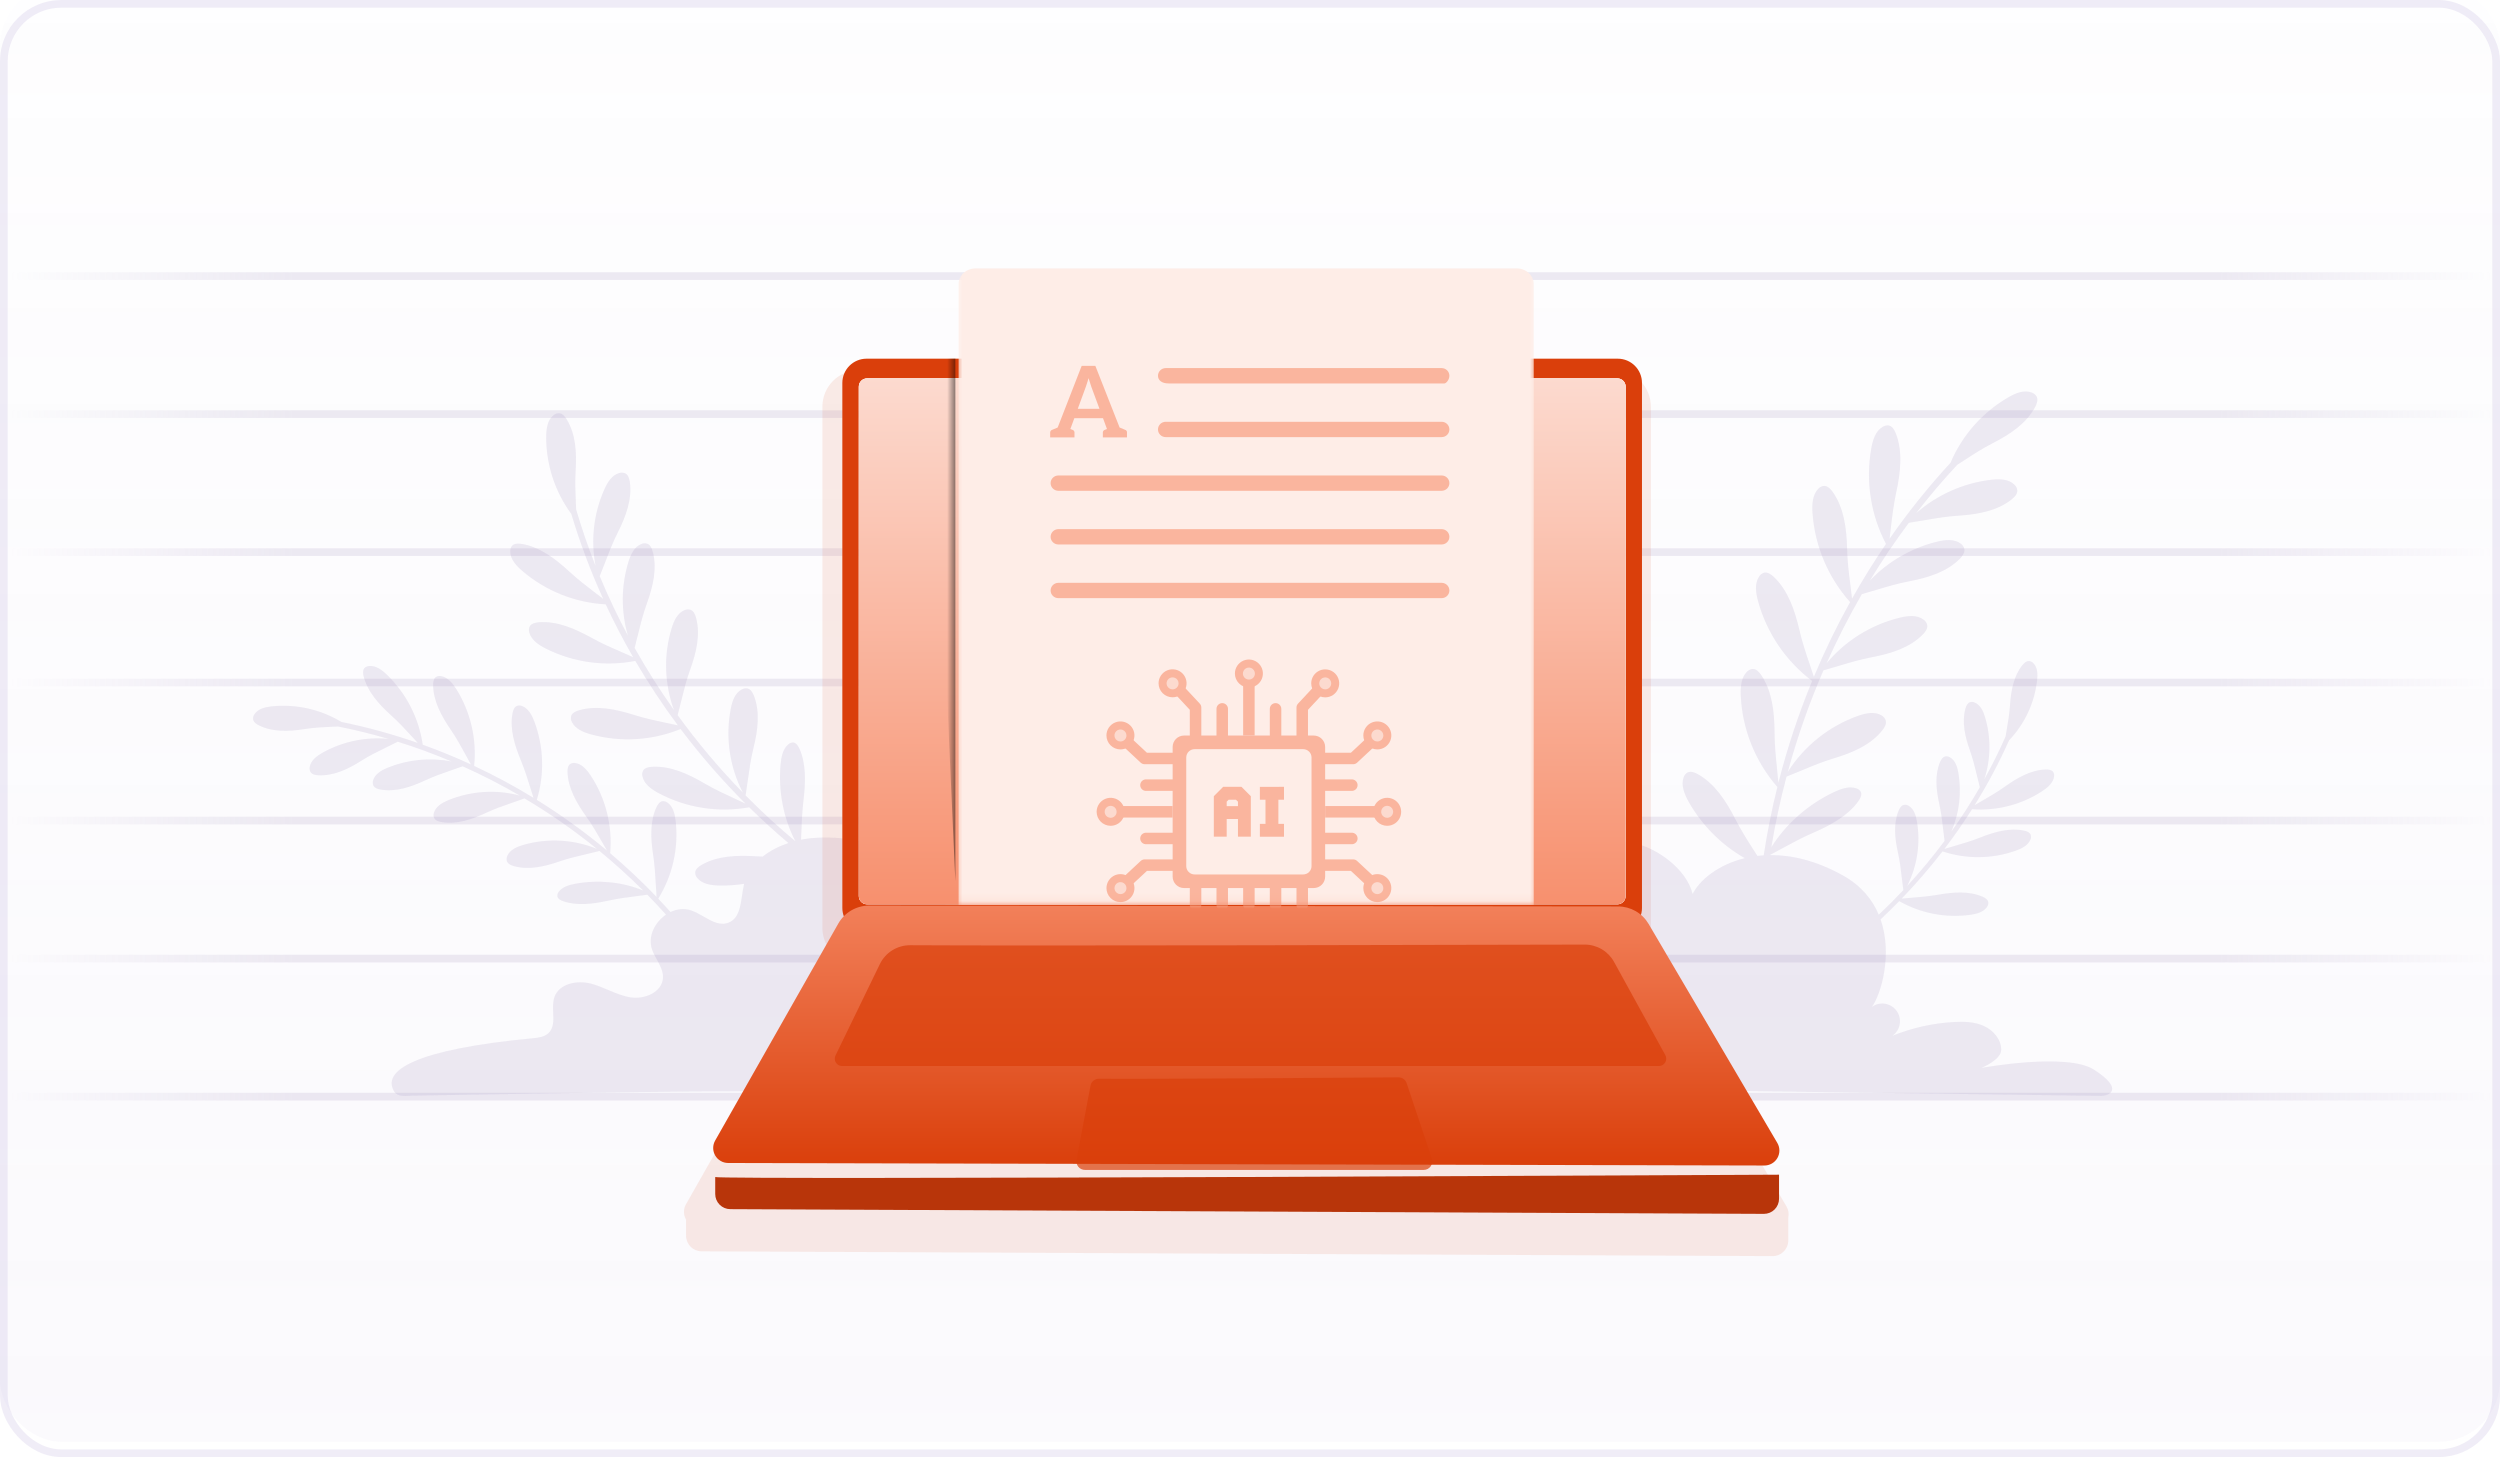 <svg width="326" height="190" viewBox="0 0 326 190" fill="none" xmlns="http://www.w3.org/2000/svg">
<g filter="url(#filter0_i_2334_1761)">
<rect width="326" height="190" rx="8" fill="url(#paint0_linear_2334_1761)" fill-opacity="0.1"/>
</g>
<rect x="0.5" y="0.5" width="325" height="189" rx="7.5" stroke="#C5B8E0" stroke-opacity="0.25"/>
<mask id="mask0_2334_1761" style="mask-type:alpha" maskUnits="userSpaceOnUse" x="0" y="0" width="326" height="190">
<rect width="326" height="190" rx="8" fill="#D9D9D9"/>
</mask>
<g mask="url(#mask0_2334_1761)">
<mask id="mask1_2334_1761" style="mask-type:alpha" maskUnits="userSpaceOnUse" x="1" y="24" width="324" height="131">
<rect x="1" y="24" width="324" height="131" fill="url(#paint1_linear_2334_1761)"/>
</mask>
<g mask="url(#mask1_2334_1761)">
<path d="M1 36H325" stroke="#AC9FC6" stroke-opacity="0.2" stroke-miterlimit="10"/>
<path d="M1 54H325" stroke="#AC9FC6" stroke-opacity="0.2" stroke-miterlimit="10"/>
<path d="M1 72H325" stroke="#AC9FC6" stroke-opacity="0.2" stroke-miterlimit="10"/>
<path d="M1 89H325" stroke="#AC9FC6" stroke-opacity="0.2" stroke-miterlimit="10"/>
<path d="M1 107H325" stroke="#AC9FC6" stroke-opacity="0.2" stroke-miterlimit="10"/>
<path d="M1 125H325" stroke="#AC9FC6" stroke-opacity="0.2" stroke-miterlimit="10"/>
<path d="M1 143H325" stroke="#AC9FC6" stroke-opacity="0.2" stroke-miterlimit="10"/>
</g>
<g filter="url(#filter1_b_2334_1761)">
<path d="M255.211 60.622C253.338 62.636 251.555 64.739 249.867 66.919C252.616 64.504 256.048 62.973 259.713 62.554C260.754 62.438 261.934 62.462 262.671 63.194C262.89 63.387 263.028 63.654 263.058 63.944C263.083 64.407 262.725 64.797 262.364 65.087C260.452 66.633 257.887 67.077 255.434 67.239C253.834 67.344 252.506 67.572 251.037 67.823C250.371 67.937 249.677 68.056 248.915 68.171C247.105 70.594 245.409 73.109 243.834 75.704C246.212 73.21 249.27 71.437 252.654 70.621C253.673 70.379 254.845 70.258 255.679 70.89C255.918 71.055 256.088 71.304 256.155 71.587C256.236 72.044 255.929 72.474 255.617 72.808C253.907 74.575 251.416 75.33 249.002 75.793C247.433 76.093 246.147 76.48 244.729 76.906C244.116 77.091 243.479 77.282 242.783 77.478C241.098 80.393 239.563 83.403 238.185 86.49C240.659 83.531 244.027 81.435 247.8 80.529C248.819 80.287 249.992 80.166 250.825 80.798C251.066 80.96 251.239 81.205 251.309 81.486C251.39 81.943 251.081 82.374 250.758 82.707C249.051 84.474 246.558 85.227 244.145 85.689C242.578 85.99 241.289 86.377 239.868 86.804L239.865 86.805L239.863 86.805C239.21 87.001 238.527 87.206 237.778 87.415C235.92 91.696 234.364 96.121 233.13 100.646C235.287 97.259 238.519 94.681 242.319 93.335C243.308 92.99 244.47 92.749 245.358 93.292C245.61 93.433 245.802 93.663 245.895 93.937C246.024 94.383 245.764 94.843 245.476 95.206C243.959 97.143 241.56 98.151 239.207 98.861C237.665 99.326 236.411 99.85 235.027 100.427L235.024 100.429C234.379 100.698 233.706 100.979 232.962 101.271C232.157 104.301 231.496 107.374 230.986 110.477C232.848 107.48 235.726 104.926 239.102 103.309C240.046 102.857 241.159 102.47 242.079 102.806C242.203 102.843 242.318 102.904 242.419 102.985C242.519 103.067 242.602 103.168 242.663 103.282C242.821 103.65 242.601 104.089 242.348 104.449C241.003 106.361 238.728 107.603 236.472 108.58C235.006 109.214 233.828 109.854 232.529 110.56C231.992 110.852 231.435 111.155 230.828 111.473C230.826 111.483 230.825 111.493 230.823 111.503C233.601 111.48 236.816 112.209 240.32 114.16C242.704 115.487 244.162 117.307 244.99 119.276C246.091 118.241 247.159 117.172 248.192 116.074C248.114 115.498 248.053 114.968 247.994 114.46L247.994 114.457C247.866 113.348 247.75 112.338 247.49 111.164C247.089 109.357 246.871 107.407 247.584 105.697C247.727 105.374 247.923 105.033 248.264 104.955C248.48 104.915 248.703 104.958 248.888 105.076C249.563 105.474 249.827 106.31 249.964 107.087C250.46 109.977 250.008 112.941 248.689 115.54C250.421 113.662 252.051 111.697 253.571 109.656C253.499 109.119 253.441 108.62 253.386 108.141L253.386 108.14C253.258 107.031 253.141 106.02 252.882 104.847C252.484 103.04 252.264 101.09 252.977 99.38C253.119 99.057 253.318 98.716 253.657 98.638C253.873 98.598 254.096 98.641 254.281 98.759C254.969 99.157 255.236 99.993 255.37 100.77C255.818 103.369 255.496 106.029 254.466 108.428C255.796 106.562 257.035 104.635 258.175 102.656C258.023 102.081 257.895 101.553 257.773 101.048L257.773 101.047C257.51 99.958 257.271 98.971 256.868 97.831C256.249 96.083 255.795 94.176 256.292 92.394C256.386 92.057 256.55 91.692 256.876 91.571C257.085 91.506 257.312 91.522 257.51 91.616C258.242 91.918 258.607 92.724 258.839 93.48C259.65 96.157 259.611 99.008 258.746 101.646C259.758 99.82 260.686 97.952 261.526 96.047C261.571 95.778 261.616 95.517 261.659 95.262C261.85 94.155 262.023 93.148 262.106 91.942C262.232 90.094 262.568 88.161 263.732 86.722C263.953 86.45 264.246 86.181 264.596 86.2C264.813 86.224 265.015 86.327 265.16 86.491C265.712 87.058 265.728 87.945 265.639 88.731C265.3 91.668 264.012 94.406 261.983 96.535C260.684 99.449 259.179 102.277 257.487 104.997C257.826 104.798 258.15 104.611 258.465 104.429C259.484 103.842 260.409 103.308 261.442 102.572C263.036 101.434 264.836 100.402 266.756 100.342C267.116 100.329 267.525 100.377 267.729 100.66C267.848 100.847 267.89 101.074 267.847 101.292C267.732 102.085 267.014 102.703 266.315 103.161C263.601 104.935 260.382 105.762 257.158 105.521C256.033 107.297 254.827 109.025 253.548 110.701C254.013 110.56 254.451 110.433 254.873 110.31C256.012 109.98 257.044 109.681 258.234 109.209C260.057 108.486 262.045 107.913 263.927 108.311C264.282 108.381 264.667 108.523 264.798 108.849C264.87 109.059 264.857 109.29 264.763 109.491C264.46 110.244 263.615 110.669 262.827 110.938C259.746 112.024 256.395 112.051 253.302 111.022C251.647 113.165 249.87 115.221 247.983 117.177C248.434 117.135 248.859 117.1 249.27 117.067C250.448 116.97 251.516 116.882 252.772 116.663C254.703 116.327 256.768 116.166 258.529 116.932C258.863 117.077 259.21 117.295 259.274 117.639C259.302 117.86 259.243 118.082 259.11 118.261C258.661 118.938 257.752 119.178 256.924 119.293C253.72 119.732 250.465 119.102 247.66 117.509C246.868 118.321 246.056 119.115 245.226 119.89C246.845 124.502 245.258 129.719 244.099 131.29C244.346 131.113 244.625 130.987 244.921 130.918C245.217 130.85 245.524 130.84 245.824 130.89C246.123 130.94 246.41 131.049 246.668 131.21C246.926 131.37 247.149 131.58 247.326 131.828C247.502 132.075 247.628 132.354 247.697 132.65C247.766 132.946 247.775 133.253 247.725 133.552C247.675 133.852 247.567 134.139 247.406 134.397C247.245 134.655 247.035 134.878 246.788 135.055C249.328 134.031 252.019 133.429 254.753 133.272C256.095 133.194 257.488 133.231 258.709 133.791C259.93 134.35 260.949 135.531 260.96 136.873C260.971 138.214 258.376 139.255 258.376 139.255C258.376 139.255 269.528 137.209 273.056 139.484C277.222 142.17 274.804 142.907 274.038 142.907L205.479 141.974L190.39 134.06C190.331 131.58 190.342 129.103 190.422 126.629C190.533 123.33 190.842 119.834 192.818 117.188C194.088 115.504 196.645 112.46 198.554 111.567C203.952 109.047 207.717 108.623 213.498 110.056C216.034 110.685 219.883 113.226 220.722 116.58C221.565 114.833 223.991 112.763 227.518 111.905C224.474 110.166 221.938 107.629 220.197 104.546C219.659 103.578 219.178 102.424 219.533 101.407C219.616 101.124 219.804 100.883 220.057 100.732C220.474 100.525 220.982 100.719 221.402 100.953C223.626 102.198 225.116 104.513 226.299 106.829C227.068 108.333 227.834 109.53 228.68 110.85C228.838 111.097 229 111.349 229.164 111.608C229.434 111.576 229.709 111.55 229.989 111.532C230.444 108.532 231.039 105.558 231.768 102.621C228.881 99.301 227.196 95.101 226.993 90.699C226.942 89.594 227.036 88.349 227.8 87.599C228.001 87.383 228.277 87.252 228.571 87.233C229.037 87.233 229.402 87.636 229.671 88.04C231.097 90.151 231.384 92.88 231.401 95.491C231.411 97.198 231.557 98.617 231.719 100.185L231.719 100.187C231.781 100.787 231.845 101.409 231.905 102.078C233.058 97.544 234.53 93.102 236.303 88.796C232.883 86.209 230.404 82.565 229.258 78.421C228.962 77.345 228.776 76.118 229.368 75.215C229.514 74.956 229.755 74.763 230.04 74.677C230.492 74.578 230.938 74.887 231.291 75.215C233.149 76.96 234.036 79.563 234.628 82.099C235.019 83.775 235.48 85.138 235.993 86.652C236.165 87.163 236.344 87.691 236.528 88.254C237.925 84.917 239.503 81.663 241.252 78.513C238.374 75.283 236.646 71.183 236.348 66.857C236.273 65.751 236.348 64.506 237.098 63.74C237.295 63.52 237.568 63.384 237.862 63.361C238.327 63.361 238.701 63.745 238.981 64.138C240.452 66.217 240.802 68.946 240.863 71.549C240.904 73.246 241.083 74.658 241.282 76.218C241.356 76.803 241.433 77.409 241.507 78.058C242.88 75.615 244.357 73.236 245.933 70.93C243.944 67.124 243.263 62.762 244.005 58.521C244.196 57.429 244.543 56.235 245.479 55.67C245.722 55.504 246.019 55.437 246.31 55.482C246.764 55.584 247.033 56.057 247.211 56.504C248.144 58.876 247.832 61.613 247.281 64.152C246.921 65.806 246.756 67.222 246.574 68.785L246.574 68.787C246.519 69.26 246.462 69.746 246.398 70.257C248.823 66.772 251.477 63.459 254.344 60.351C255.873 56.75 258.539 53.733 261.95 51.773C262.861 51.254 263.95 50.808 264.929 51.184C265.207 51.276 265.44 51.468 265.583 51.722C265.79 52.139 265.615 52.639 265.397 53.048C264.254 55.226 262.076 56.651 259.89 57.773C258.47 58.501 257.345 59.234 256.104 60.043C255.815 60.231 255.519 60.425 255.211 60.622Z" fill="#AC9FC6" fill-opacity="0.2"/>
</g>
<g filter="url(#filter2_b_2334_1761)">
<path d="M75.129 66.446C75.862 68.934 76.707 71.384 77.659 73.79C77.017 70.422 77.416 66.922 78.827 63.767C79.23 62.874 79.808 61.938 80.752 61.683C81.011 61.6 81.292 61.617 81.54 61.728C81.924 61.93 82.064 62.404 82.129 62.831C82.46 65.103 81.591 67.376 80.564 69.425C79.896 70.757 79.446 71.931 78.95 73.225C78.72 73.825 78.48 74.452 78.204 75.132C79.303 77.779 80.532 80.371 81.882 82.896C80.969 79.758 80.984 76.406 81.951 73.251C82.242 72.316 82.701 71.315 83.608 70.949C83.854 70.833 84.136 70.815 84.395 70.898C84.802 71.049 85.001 71.501 85.114 71.92C85.721 74.133 85.143 76.492 84.369 78.643C83.861 80.054 83.556 81.284 83.22 82.645L83.219 82.647C83.076 83.227 82.926 83.832 82.752 84.484C84.316 87.27 86.028 89.971 87.877 92.575C86.625 89.14 86.521 85.381 87.599 81.868C87.889 80.935 88.349 79.934 89.255 79.566C89.503 79.453 89.783 79.435 90.043 79.515C90.446 79.668 90.648 80.12 90.761 80.537C91.369 82.753 90.791 85.109 90.013 87.273C89.501 88.7 89.197 89.931 88.86 91.296C88.708 91.911 88.549 92.552 88.362 93.251C90.948 96.82 93.794 100.201 96.87 103.358C95.124 99.985 94.567 96.112 95.301 92.372C95.495 91.412 95.839 90.369 96.713 89.909C96.947 89.77 97.223 89.723 97.49 89.777C97.907 89.887 98.154 90.315 98.31 90.718C99.144 92.87 98.813 95.266 98.264 97.495C97.906 98.953 97.732 100.203 97.54 101.588C97.447 102.255 97.35 102.954 97.226 103.722C99.281 105.808 101.438 107.795 103.687 109.673C103.693 109.671 103.7 109.67 103.706 109.668C102.168 106.737 101.477 103.193 101.785 99.694C101.871 98.721 102.088 97.643 102.796 97.064C102.884 96.982 102.987 96.918 103.1 96.876C103.214 96.834 103.334 96.814 103.455 96.82C103.826 96.868 104.073 97.255 104.243 97.626C105.141 99.614 105.049 102.037 104.78 104.312C104.605 105.792 104.556 107.045 104.501 108.426L104.501 108.428C104.487 108.774 104.473 109.128 104.456 109.496C104.903 109.407 105.351 109.34 105.795 109.295C108.619 109.028 111.467 109.358 114.155 110.265C116.842 111.173 119.308 112.636 121.392 114.56L126.233 123.362C126.709 123.559 127.188 123.752 127.668 123.94L127.388 124.653C127.198 124.578 127.008 124.503 126.819 124.427L136.962 142.87C107.933 141.981 91.1 142.259 64.909 142.692C61.449 142.75 57.826 142.809 53.99 142.87C53.831 142.872 53.662 142.882 53.488 142.892C52.695 142.937 51.813 142.988 51.425 142.372C49.695 139.616 54.073 136.846 69.52 135.38C70.225 135.313 70.98 135.214 71.502 134.738C72.215 134.084 72.176 133.096 72.135 132.078C72.106 131.361 72.077 130.629 72.309 129.988C72.935 128.257 75.248 127.799 77.031 128.257C77.814 128.457 78.562 128.774 79.309 129.091C80.264 129.495 81.216 129.898 82.237 130.058C84.058 130.343 86.328 129.386 86.449 127.549C86.507 126.691 86.088 125.927 85.665 125.154C85.424 124.713 85.18 124.269 85.023 123.803C84.449 122.105 85.391 120.26 86.847 119.269C86.055 118.385 85.243 117.519 84.411 116.672C83.848 116.752 83.328 116.819 82.826 116.883C81.637 117.035 80.557 117.172 79.292 117.451C77.339 117.881 75.244 118.145 73.448 117.521C73.109 117.405 72.754 117.22 72.684 116.903C72.657 116.692 72.714 116.48 72.843 116.311C73.289 115.66 74.209 115.386 75.048 115.235C78.052 114.69 81.196 115.013 83.865 116.121C82.053 114.312 80.153 112.592 78.174 110.968C77.518 111.137 76.92 111.277 76.348 111.41C75.166 111.686 74.096 111.935 72.859 112.361C70.965 113.011 68.903 113.487 66.98 112.933C66.617 112.834 66.227 112.651 66.098 112.296C66.031 112.069 66.05 111.825 66.152 111.61C66.483 110.825 67.37 110.435 68.177 110.193C71.365 109.261 74.769 109.44 77.834 110.691C74.854 108.273 71.698 106.072 68.399 104.111C67.788 104.336 67.228 104.53 66.69 104.715C65.55 105.109 64.517 105.466 63.339 106.014C61.527 106.859 59.523 107.547 57.555 107.195C57.184 107.136 56.775 106.999 56.611 106.657C56.516 106.434 56.509 106.183 56.592 105.955C56.847 105.148 57.673 104.667 58.461 104.342C61.423 103.131 64.691 102.924 67.768 103.739C65.358 102.337 62.874 101.062 60.328 99.923C59.774 100.126 59.261 100.304 58.768 100.474C57.624 100.87 56.587 101.229 55.407 101.779C53.594 102.623 51.59 103.309 49.619 102.957C49.248 102.895 48.84 102.758 48.675 102.419C48.587 102.2 48.581 101.956 48.659 101.733C48.912 100.926 49.738 100.448 50.526 100.119C53.186 99.031 56.094 98.753 58.888 99.297C56.59 98.324 54.245 97.463 51.861 96.718C51.252 97.035 50.695 97.306 50.161 97.566C49.118 98.073 48.165 98.536 47.097 99.213C45.4 100.289 43.496 101.206 41.498 101.096C41.121 101.077 40.699 100.991 40.495 100.674C40.378 100.467 40.342 100.225 40.393 99.993C40.538 99.154 41.307 98.579 42.049 98.159C44.681 96.683 47.693 96.061 50.673 96.357C48.5 95.717 46.296 95.174 44.068 94.733C43.806 94.746 43.552 94.757 43.303 94.769C42.067 94.825 40.957 94.876 39.642 95.083C37.663 95.395 35.549 95.478 33.758 94.588C33.419 94.418 33.067 94.171 33.005 93.8C32.98 93.564 33.044 93.328 33.183 93.136C33.648 92.423 34.581 92.197 35.428 92.108C38.61 91.78 41.802 92.5 44.526 94.145C47.908 94.83 51.234 95.748 54.482 96.882C54.203 96.582 53.94 96.295 53.684 96.015C52.822 95.073 52.041 94.219 51.017 93.297C49.444 91.88 47.936 90.226 47.422 88.217C47.325 87.838 47.28 87.397 47.53 87.115C47.7 86.945 47.929 86.849 48.17 86.846C49.046 86.779 49.853 87.394 50.498 88.024C53 90.466 54.624 93.66 55.126 97.11C57.256 97.875 59.352 98.733 61.406 99.679C61.152 99.229 60.921 98.804 60.698 98.394L60.697 98.393C60.089 97.275 59.537 96.262 58.756 95.12C57.554 93.361 56.497 91.401 56.479 89.328C56.476 88.938 56.535 88.499 56.847 88.284C57.053 88.16 57.298 88.12 57.533 88.174C58.399 88.316 59.036 89.107 59.512 89.873C61.371 92.863 62.184 96.382 61.829 99.876C64.483 101.118 67.067 102.507 69.566 104.034C69.422 103.584 69.29 103.157 69.162 102.744C68.782 101.517 68.439 100.407 67.912 99.13C67.105 97.175 66.441 95.034 66.836 92.999C66.912 92.614 67.059 92.197 67.406 92.049C67.632 91.968 67.881 91.978 68.1 92.076C68.92 92.391 69.386 93.292 69.7 94.139C70.912 97.407 71.014 100.977 70 104.301C73.203 106.286 76.264 108.497 79.155 110.914C78.896 110.475 78.657 110.061 78.427 109.661C77.788 108.551 77.21 107.547 76.409 106.423C75.18 104.699 74.069 102.755 74.005 100.682C73.991 100.292 74.043 99.851 74.349 99.63C74.552 99.502 74.797 99.456 75.032 99.504C75.901 99.627 76.554 100.405 77.049 101.16C78.998 104.151 79.882 107.708 79.564 111.258C81.678 113.049 83.7 114.951 85.615 116.955C85.573 116.358 85.542 115.806 85.513 115.275C85.441 113.994 85.377 112.834 85.168 111.468C84.848 109.376 84.729 107.141 85.603 105.258C85.77 104.903 86.012 104.535 86.386 104.473C86.625 104.451 86.864 104.522 87.053 104.669C87.774 105.175 88.008 106.159 88.107 107.057C88.506 110.596 87.703 114.162 85.835 117.185C86.378 117.758 86.913 118.339 87.439 118.928C88.27 118.531 89.208 118.409 90.106 118.71C90.664 118.898 91.208 119.209 91.747 119.518C92.845 120.146 93.92 120.761 95.043 120.294C96.331 119.759 96.551 118.238 96.766 116.755C96.831 116.309 96.895 115.865 96.988 115.453C97.003 115.385 97.019 115.317 97.037 115.25C95.967 115.42 94.877 115.496 93.782 115.472C92.746 115.453 91.593 115.287 90.945 114.515C90.755 114.314 90.65 114.048 90.651 113.772C90.681 113.342 91.079 113.025 91.458 112.799C93.515 111.602 96.084 111.506 98.509 111.656C98.834 111.676 99.147 111.69 99.454 111.699C100.42 110.93 101.582 110.342 102.808 109.933C101.046 108.444 99.34 106.889 97.695 105.271C93.669 106 89.51 105.354 85.891 103.43C84.977 102.946 84.022 102.276 83.788 101.297C83.706 101.029 83.732 100.74 83.861 100.491C84.084 100.119 84.581 100.015 85.031 99.99C87.405 99.848 89.742 100.918 91.84 102.142C93.211 102.942 94.424 103.5 95.763 104.117C96.227 104.331 96.706 104.551 97.212 104.791C94.168 101.752 91.338 98.499 88.75 95.062C85.057 96.567 80.966 96.821 77.105 95.774C76.105 95.505 75.027 95.064 74.58 94.16C74.446 93.919 74.41 93.636 74.478 93.37C74.61 92.958 75.072 92.746 75.503 92.622C77.788 91.955 80.306 92.48 82.624 93.211C84.13 93.686 85.429 93.96 86.862 94.261C87.354 94.364 87.861 94.471 88.397 94.59C86.393 91.894 84.538 89.086 82.844 86.184C78.887 86.952 74.782 86.388 71.173 84.573C70.248 84.111 69.291 83.463 69.022 82.489C68.935 82.223 68.955 81.934 69.078 81.682C69.291 81.306 69.786 81.19 70.235 81.144C72.606 80.951 74.965 81.967 77.092 83.148C78.478 83.917 79.696 84.445 81.042 85.028C81.527 85.238 82.028 85.455 82.559 85.694C81.27 83.452 80.077 81.155 78.985 78.809C74.99 78.592 71.171 77.068 68.121 74.462C67.333 73.792 66.545 72.931 66.532 71.923C66.513 71.648 66.601 71.377 66.776 71.165C67.072 70.85 67.583 70.855 68.024 70.928C70.375 71.305 72.424 72.856 74.209 74.507C75.359 75.57 76.405 76.369 77.553 77.246C77.909 77.518 78.275 77.798 78.657 78.095C77.026 74.506 75.633 70.805 74.5 67.016C72.337 64.078 71.182 60.507 71.225 56.839C71.241 55.861 71.402 54.771 72.169 54.15C72.372 53.97 72.637 53.874 72.908 53.881C73.338 53.913 73.659 54.29 73.884 54.661C75.092 56.613 75.202 59.042 75.065 61.333C74.976 62.819 75.03 64.074 75.088 65.454C75.102 65.777 75.116 66.106 75.129 66.446Z" fill="#AC9FC6" fill-opacity="0.2"/>
</g>
<g filter="url(#filter3_f_2334_1761)">
<path d="M232.966 157.335L215.575 127.74C215.215 127.13 214.724 126.607 214.137 126.21C213.55 125.813 212.882 125.552 212.181 125.447C213.089 125.108 213.871 124.501 214.424 123.705C214.977 122.91 215.273 121.965 215.273 120.996V53.024C215.273 51.764 214.773 50.555 213.882 49.664C212.991 48.773 211.782 48.272 210.522 48.272H111.992C111.368 48.272 110.75 48.395 110.174 48.634C109.597 48.873 109.073 49.222 108.632 49.664C108.191 50.105 107.841 50.629 107.602 51.205C107.363 51.782 107.24 52.4 107.24 53.024V120.996C107.239 121.898 107.495 122.782 107.978 123.544C108.461 124.306 109.151 124.914 109.967 125.299C109.175 125.345 108.406 125.589 107.732 126.008C107.058 126.427 106.499 127.008 106.105 127.697L89.462 157.018C89.284 157.325 89.189 157.674 89.189 158.029C89.189 158.384 89.284 158.733 89.462 159.04V161.132C89.462 161.672 89.676 162.19 90.057 162.573C90.438 162.955 90.955 163.171 91.495 163.173L231.14 163.797C231.409 163.798 231.675 163.746 231.924 163.644C232.173 163.542 232.399 163.391 232.59 163.201C232.781 163.012 232.932 162.786 233.035 162.537C233.138 162.289 233.192 162.022 233.192 161.753V158.771C233.299 158.281 233.219 157.768 232.966 157.335Z" fill="#DA3F0B" fill-opacity="0.1"/>
</g>
<path fill-rule="evenodd" clip-rule="evenodd" d="M113.003 46.772H210.952C212.699 46.772 214.114 48.187 214.114 49.934V118.39C214.114 120.137 212.699 121.553 210.952 121.553H113.003C111.257 121.553 109.841 120.137 109.841 118.39V49.934C109.841 48.187 111.257 46.772 113.003 46.772ZM113.066 49.345H210.904C211.498 49.345 211.98 49.826 211.98 50.42V116.844C211.98 117.438 211.498 117.919 210.904 117.919H113.066C112.472 117.919 111.99 117.438 111.99 116.844V50.42C111.99 49.826 112.472 49.345 113.066 49.345Z" fill="#DA3F0B"/>
<g filter="url(#filter4_b_2334_1761)">
<path d="M210.904 49.345H113.066C112.472 49.345 111.99 49.826 111.99 50.42V116.844C111.99 117.438 112.472 117.919 113.066 117.919H210.904C211.498 117.919 211.98 117.438 211.98 116.844V50.42C211.98 49.826 211.498 49.345 210.904 49.345Z" fill="white"/>
</g>
<g filter="url(#filter5_b_2334_1761)">
<path d="M210.904 49.345H113.066C112.472 49.345 111.99 49.826 111.99 50.42V116.844C111.99 117.438 112.472 117.919 113.066 117.919H210.904C211.498 117.919 211.98 117.438 211.98 116.844V50.42C211.98 49.826 211.498 49.345 210.904 49.345Z" fill="url(#paint2_linear_2334_1761)"/>
</g>
<path d="M93.265 153.484V155.702C93.265 156.224 93.472 156.724 93.839 157.093C94.207 157.463 94.707 157.671 95.228 157.674L230.008 158.289C230.267 158.29 230.525 158.24 230.765 158.142C231.005 158.043 231.223 157.898 231.407 157.715C231.591 157.532 231.737 157.314 231.836 157.074C231.936 156.835 231.987 156.578 231.987 156.318V153.18C231.987 153.18 93.265 153.871 93.265 153.484Z" fill="#B8350A"/>
<g filter="url(#filter6_di_2334_1761)">
<path d="M109.319 123.424L93.254 151.733C93.085 152.03 92.997 152.367 92.999 152.708C93.001 153.05 93.092 153.385 93.264 153.681C93.435 153.976 93.681 154.222 93.978 154.392C94.274 154.563 94.609 154.653 94.951 154.654L230.064 154.984C230.411 154.987 230.752 154.897 231.053 154.724C231.353 154.551 231.603 154.301 231.775 154C231.947 153.699 232.036 153.357 232.033 153.011C232.029 152.664 231.934 152.324 231.756 152.026L214.975 123.475C214.569 122.783 213.989 122.21 213.292 121.811C212.596 121.412 211.808 121.201 211.006 121.2L113.332 121.09C112.516 121.09 111.716 121.306 111.011 121.716C110.306 122.126 109.722 122.715 109.319 123.424Z" fill="url(#paint3_linear_2334_1761)"/>
</g>
<path d="M114.727 125.732L108.948 137.637C108.878 137.782 108.845 137.943 108.854 138.105C108.863 138.267 108.912 138.424 108.999 138.561C109.085 138.698 109.204 138.811 109.346 138.889C109.488 138.967 109.647 139.008 109.809 139.008H216.323C216.49 139.009 216.654 138.965 216.799 138.882C216.944 138.799 217.065 138.68 217.15 138.535C217.234 138.391 217.279 138.227 217.28 138.06C217.281 137.893 217.239 137.728 217.156 137.583L210.476 125.438C210.099 124.751 209.543 124.178 208.867 123.779C208.191 123.381 207.421 123.172 206.636 123.174C193.29 123.209 132.395 123.357 118.699 123.257C117.871 123.251 117.058 123.48 116.354 123.918C115.651 124.356 115.087 124.985 114.727 125.732Z" fill="url(#paint4_linear_2334_1761)" fill-opacity="0.7"/>
<path d="M142.2 141.571L140.379 151.236C140.349 151.397 140.355 151.562 140.396 151.721C140.437 151.879 140.513 152.026 140.617 152.152C140.722 152.278 140.852 152.38 141 152.45C141.149 152.519 141.31 152.556 141.474 152.556H185.655C185.831 152.556 186.005 152.514 186.162 152.434C186.319 152.354 186.455 152.237 186.558 152.094C186.662 151.951 186.729 151.785 186.756 151.611C186.782 151.436 186.767 151.258 186.711 151.091L183.428 141.245C183.353 141.02 183.209 140.825 183.015 140.688C182.822 140.551 182.589 140.48 182.352 140.484C177.184 140.525 148.802 140.729 143.292 140.665C143.033 140.665 142.782 140.756 142.583 140.921C142.383 141.087 142.248 141.316 142.2 141.571Z" fill="url(#paint5_linear_2334_1761)" fill-opacity="0.7"/>
<mask id="mask2_2334_1761" style="mask-type:luminance" maskUnits="userSpaceOnUse" x="124" y="27" width="77" height="91">
<path d="M200.452 29.286V117.919H124.576V29.286C124.567 28.689 124.795 28.113 125.21 27.685C125.625 27.256 126.193 27.01 126.79 27H198.242C198.838 27.011 199.405 27.257 199.82 27.686C200.234 28.114 200.461 28.69 200.452 29.286Z" fill="white"/>
</mask>
<g mask="url(#mask2_2334_1761)">
<g style="mix-blend-mode:soft-light">
<path d="M124.578 114.921L121.515 46.769H124.575C124.575 46.769 124.578 115.397 124.578 114.921Z" fill="black"/>
</g>
<g filter="url(#filter7_b_2334_1761)">
<path d="M200 37.087V118H125V37.087C124.991 36.542 125.216 36.017 125.626 35.625C126.037 35.234 126.598 35.009 127.188 35H197.815C198.404 35.01 198.965 35.235 199.374 35.626C199.784 36.017 200.009 36.543 200 37.087Z" fill="#FEEDE7"/>
</g>
<path d="M188.362 50H152.379C151.451 50 151 49.551 151 48.999C151 48.734 151.106 48.48 151.295 48.292C151.484 48.105 151.741 48 152.008 48H187.992C188.259 48 188.516 48.105 188.705 48.292C188.894 48.48 189 48.734 189 48.999C189 49.551 188.549 50 188.362 50Z" fill="#FAB59E"/>
<path d="M187.992 55H152.009C151.452 55 151 55.447 151 55.999V56.001C151 56.553 151.452 57 152.009 57H187.992C188.548 57 189 56.553 189 56.001V55.999C189 55.447 188.548 55 187.992 55Z" fill="#FAB59E"/>
<path d="M187.981 62H138.019C137.456 62 137 62.447 137 62.999V63.001C137 63.553 137.456 64 138.019 64H187.981C188.544 64 189 63.553 189 63.001V62.999C189 62.447 188.544 62 187.981 62Z" fill="#FAB59E"/>
<path d="M187.981 69H138.019C137.456 69 137 69.447 137 69.999V70.001C137 70.553 137.456 71 138.019 71H187.981C188.544 71 189 70.553 189 70.001V69.999C189 69.447 188.544 69 187.981 69Z" fill="#FAB59E"/>
<path d="M187.981 76H138.019C137.456 76 137 76.447 137 76.999V77.001C137 77.553 137.456 78 138.019 78H187.981C188.544 78 189 77.553 189 77.001V76.999C189 76.447 188.544 76 187.981 76Z" fill="#FAB59E"/>
<path d="M146.715 56.047C146.788 56.066 146.851 56.11 146.896 56.17C146.94 56.231 146.963 56.305 146.96 56.38V57.039H143.811V56.38C143.814 56.303 143.842 56.23 143.891 56.17C143.939 56.11 144.005 56.067 144.08 56.047L144.348 55.942L143.832 54.535H140.091L139.575 55.942L139.844 56.047C139.918 56.067 139.985 56.11 140.033 56.17C140.081 56.23 140.109 56.303 140.113 56.38V57.039H136.942V56.38C136.946 56.303 136.974 56.23 137.022 56.17C137.071 56.11 137.137 56.067 137.211 56.047L137.921 55.748L141.051 47.708H142.834L145.997 55.748L146.715 56.047ZM143.372 53.309L142.297 50.405C142.194 50.12 142.079 49.754 141.95 49.308L141.831 49.708C141.764 49.94 141.686 50.176 141.6 50.418L140.541 53.309H143.372Z" fill="#FAB59E"/>
<path d="M152.912 109.336L149.433 109.336" stroke="#FAB59E" stroke-width="1.5" stroke-linecap="round" stroke-linejoin="round"/>
<path d="M152.912 102.382L149.433 102.382" stroke="#FAB59E" stroke-width="1.5" stroke-linecap="round" stroke-linejoin="round"/>
<path d="M152.912 105.859L145.608 105.859" stroke="#FAB59E" stroke-width="1.5" stroke-miterlimit="10"/>
<path d="M144.826 104.555C145.084 104.555 145.337 104.631 145.551 104.774C145.766 104.918 145.933 105.121 146.032 105.36C146.13 105.598 146.156 105.861 146.106 106.114C146.055 106.367 145.931 106.599 145.749 106.781C145.566 106.964 145.334 107.088 145.081 107.139C144.828 107.189 144.566 107.163 144.327 107.064C144.089 106.966 143.885 106.798 143.742 106.584C143.598 106.369 143.522 106.117 143.522 105.859C143.522 105.513 143.66 105.182 143.904 104.937C144.149 104.693 144.481 104.555 144.826 104.555Z" fill="#FCDACF"/>
<path d="M144.826 106.641C144.671 106.641 144.52 106.595 144.391 106.509C144.263 106.423 144.163 106.301 144.104 106.158C144.044 106.015 144.029 105.858 144.059 105.707C144.089 105.555 144.164 105.416 144.273 105.306C144.382 105.197 144.522 105.123 144.673 105.093C144.825 105.062 144.982 105.078 145.125 105.137C145.268 105.196 145.39 105.296 145.476 105.425C145.562 105.553 145.607 105.705 145.607 105.859C145.607 106.067 145.525 106.265 145.378 106.412C145.232 106.559 145.033 106.641 144.826 106.641ZM144.826 107.685C145.187 107.685 145.54 107.578 145.84 107.377C146.14 107.177 146.374 106.891 146.512 106.558C146.651 106.224 146.687 105.857 146.616 105.503C146.546 105.149 146.372 104.824 146.117 104.568C145.861 104.313 145.536 104.139 145.182 104.069C144.828 103.998 144.461 104.034 144.127 104.173C143.794 104.311 143.508 104.545 143.308 104.845C143.107 105.145 143 105.498 143 105.859C143.001 106.343 143.194 106.807 143.536 107.149C143.878 107.491 144.342 107.684 144.826 107.685Z" fill="#FAB59E"/>
<path d="M152.912 112.815L149.261 112.815L146.652 115.248" stroke="#FAB59E" stroke-width="1.5" stroke-linecap="round" stroke-linejoin="round"/>
<path d="M146.108 114.506C145.387 114.506 144.803 115.09 144.803 115.81C144.803 116.531 145.387 117.115 146.108 117.115C146.828 117.115 147.412 116.531 147.412 115.81C147.412 115.09 146.828 114.506 146.108 114.506Z" fill="#FCDACF"/>
<path d="M146.108 116.592C145.953 116.591 145.803 116.545 145.674 116.459C145.546 116.373 145.446 116.251 145.387 116.108C145.328 115.965 145.313 115.808 145.343 115.657C145.374 115.505 145.448 115.366 145.558 115.257C145.667 115.148 145.806 115.073 145.958 115.043C146.109 115.013 146.266 115.029 146.409 115.088C146.552 115.147 146.674 115.248 146.76 115.376C146.846 115.505 146.891 115.656 146.891 115.81C146.891 115.913 146.871 116.015 146.832 116.11C146.792 116.205 146.735 116.291 146.662 116.363C146.589 116.436 146.503 116.494 146.408 116.533C146.313 116.572 146.211 116.592 146.108 116.592ZM146.108 117.636C146.469 117.636 146.822 117.529 147.122 117.328C147.422 117.127 147.656 116.842 147.795 116.509C147.933 116.175 147.969 115.808 147.899 115.454C147.828 115.1 147.654 114.775 147.399 114.519C147.144 114.264 146.818 114.09 146.464 114.02C146.11 113.949 145.743 113.985 145.409 114.123C145.076 114.262 144.791 114.496 144.59 114.796C144.389 115.096 144.282 115.449 144.282 115.81C144.283 116.294 144.475 116.758 144.818 117.101C145.16 117.443 145.624 117.635 146.108 117.636Z" fill="#FAB59E"/>
<path d="M152.912 98.905L149.261 98.905L146.652 96.471" stroke="#FAB59E" stroke-width="1.5" stroke-linecap="round" stroke-linejoin="round"/>
<path d="M146.106 94.602C145.386 94.602 144.802 95.186 144.802 95.906C144.802 96.627 145.386 97.211 146.106 97.211C146.827 97.211 147.411 96.627 147.411 95.906C147.411 95.186 146.827 94.602 146.106 94.602Z" fill="#FCDACF"/>
<path d="M146.106 96.689C145.951 96.689 145.8 96.644 145.671 96.558C145.542 96.471 145.442 96.349 145.382 96.206C145.323 96.063 145.307 95.905 145.338 95.753C145.368 95.601 145.443 95.462 145.552 95.352C145.662 95.243 145.801 95.168 145.953 95.138C146.105 95.108 146.263 95.123 146.406 95.182C146.549 95.242 146.671 95.342 146.757 95.471C146.843 95.6 146.889 95.751 146.889 95.906C146.89 96.009 146.87 96.111 146.83 96.206C146.791 96.301 146.733 96.388 146.66 96.461C146.588 96.533 146.501 96.591 146.406 96.63C146.311 96.67 146.209 96.69 146.106 96.689ZM146.106 97.725C146.467 97.725 146.82 97.618 147.12 97.417C147.421 97.217 147.654 96.931 147.793 96.598C147.931 96.264 147.967 95.897 147.897 95.543C147.826 95.189 147.652 94.864 147.397 94.608C147.142 94.353 146.816 94.179 146.462 94.109C146.108 94.038 145.741 94.074 145.407 94.213C145.074 94.351 144.789 94.585 144.588 94.885C144.387 95.185 144.28 95.538 144.28 95.899C144.28 96.383 144.473 96.848 144.815 97.19C145.157 97.532 145.622 97.725 146.106 97.725Z" fill="#FAB59E"/>
<path d="M172.799 109.336L176.279 109.336" stroke="#FAB59E" stroke-width="1.5" stroke-linecap="round" stroke-linejoin="round"/>
<path d="M172.799 102.382L176.279 102.382" stroke="#FAB59E" stroke-width="1.5" stroke-linecap="round" stroke-linejoin="round"/>
<path d="M172.799 105.859L180.103 105.859" stroke="#FAB59E" stroke-width="1.5" stroke-miterlimit="10"/>
<path d="M180.886 104.555C181.144 104.555 181.396 104.631 181.611 104.774C181.825 104.918 181.993 105.121 182.091 105.36C182.19 105.598 182.216 105.861 182.166 106.114C182.115 106.367 181.991 106.599 181.809 106.781C181.626 106.964 181.394 107.088 181.141 107.139C180.888 107.189 180.625 107.163 180.387 107.064C180.149 106.966 179.945 106.798 179.802 106.584C179.658 106.369 179.582 106.117 179.582 105.859C179.582 105.513 179.719 105.181 179.964 104.937C180.208 104.692 180.54 104.555 180.886 104.555Z" fill="#FCDACF"/>
<path d="M180.886 106.641C180.732 106.641 180.581 106.595 180.452 106.509C180.323 106.423 180.223 106.301 180.164 106.158C180.105 106.015 180.089 105.858 180.12 105.706C180.15 105.555 180.224 105.416 180.334 105.306C180.443 105.197 180.582 105.122 180.734 105.092C180.885 105.062 181.043 105.078 181.185 105.137C181.328 105.196 181.45 105.296 181.536 105.425C181.622 105.553 181.668 105.704 181.668 105.859C181.668 106.066 181.586 106.265 181.439 106.412C181.292 106.558 181.094 106.641 180.886 106.641ZM180.886 107.685C181.247 107.685 181.6 107.578 181.901 107.377C182.201 107.176 182.435 106.891 182.573 106.558C182.711 106.224 182.747 105.857 182.677 105.503C182.606 105.149 182.433 104.823 182.177 104.568C181.922 104.313 181.597 104.139 181.242 104.068C180.888 103.998 180.521 104.034 180.188 104.172C179.854 104.31 179.569 104.544 179.368 104.845C179.168 105.145 179.061 105.498 179.061 105.859C179.062 106.343 179.254 106.807 179.596 107.149C179.939 107.491 180.402 107.684 180.886 107.685Z" fill="#FAB59E"/>
<path d="M172.799 112.815L176.452 112.815L179.061 115.248" stroke="#FAB59E" stroke-width="1.5" stroke-linecap="round" stroke-linejoin="round"/>
<path d="M179.603 114.506C178.882 114.506 178.298 115.09 178.298 115.81C178.298 116.531 178.882 117.115 179.603 117.115C180.323 117.115 180.907 116.531 180.907 115.81C180.907 115.09 180.323 114.506 179.603 114.506Z" fill="#FCDACF"/>
<path d="M179.602 116.592C179.448 116.591 179.297 116.545 179.168 116.459C179.04 116.373 178.94 116.251 178.881 116.108C178.822 115.965 178.807 115.808 178.837 115.657C178.868 115.505 178.942 115.366 179.052 115.257C179.161 115.148 179.3 115.073 179.452 115.043C179.604 115.013 179.761 115.029 179.903 115.088C180.046 115.147 180.168 115.248 180.254 115.376C180.34 115.505 180.386 115.656 180.386 115.81C180.386 115.913 180.365 116.015 180.326 116.11C180.286 116.205 180.229 116.291 180.156 116.363C180.083 116.436 179.997 116.494 179.902 116.533C179.807 116.572 179.705 116.592 179.602 116.592ZM179.602 117.636C179.963 117.636 180.316 117.529 180.616 117.328C180.917 117.127 181.151 116.842 181.289 116.509C181.427 116.175 181.463 115.808 181.393 115.454C181.322 115.1 181.148 114.775 180.893 114.519C180.638 114.264 180.312 114.09 179.958 114.02C179.604 113.949 179.237 113.985 178.903 114.123C178.57 114.262 178.285 114.496 178.084 114.796C177.884 115.096 177.777 115.449 177.777 115.81C177.777 116.294 177.969 116.758 178.312 117.101C178.654 117.443 179.118 117.635 179.602 117.636Z" fill="#FAB59E"/>
<path d="M172.799 98.906L176.452 98.906L179.061 96.471" stroke="#FAB59E" stroke-width="1.5" stroke-linecap="round" stroke-linejoin="round"/>
<path d="M179.604 94.602C178.883 94.602 178.299 95.186 178.299 95.906C178.299 96.627 178.883 97.211 179.604 97.211C180.324 97.211 180.908 96.627 180.908 95.906C180.908 95.186 180.324 94.602 179.604 94.602Z" fill="#FCDACF"/>
<path d="M179.604 96.689C179.449 96.689 179.298 96.644 179.169 96.558C179.04 96.471 178.94 96.349 178.88 96.206C178.821 96.063 178.806 95.905 178.836 95.753C178.866 95.601 178.941 95.462 179.05 95.352C179.16 95.243 179.299 95.168 179.451 95.138C179.603 95.108 179.761 95.123 179.904 95.182C180.047 95.242 180.169 95.342 180.255 95.471C180.342 95.6 180.387 95.751 180.387 95.906C180.388 96.009 180.368 96.111 180.328 96.206C180.289 96.301 180.231 96.388 180.159 96.461C180.086 96.533 179.999 96.591 179.904 96.63C179.809 96.67 179.707 96.69 179.604 96.689ZM179.604 97.725C179.965 97.725 180.318 97.618 180.618 97.417C180.919 97.217 181.153 96.931 181.291 96.598C181.429 96.264 181.465 95.897 181.395 95.543C181.324 95.189 181.15 94.864 180.895 94.608C180.64 94.353 180.314 94.179 179.96 94.109C179.606 94.038 179.239 94.074 178.905 94.213C178.572 94.351 178.287 94.585 178.086 94.885C177.886 95.185 177.778 95.538 177.778 95.899C177.778 96.383 177.971 96.848 178.313 97.19C178.656 97.532 179.12 97.725 179.604 97.725Z" fill="#FAB59E"/>
<path d="M166.333 115.802L166.333 118" stroke="#FAB59E" stroke-width="1.5" stroke-linecap="round" stroke-linejoin="round"/>
<path d="M159.379 115.802L159.379 118" stroke="#FAB59E" stroke-width="1.5" stroke-linecap="round" stroke-linejoin="round"/>
<path d="M162.855 115.802L162.855 118" stroke="#FAB59E" stroke-width="1.5" stroke-linecap="round" stroke-linejoin="round"/>
<path d="M169.812 115.802L169.812 118" stroke="#FAB59E" stroke-width="1.5" stroke-linecap="round" stroke-linejoin="round"/>
<path d="M155.902 115.802L155.902 118" stroke="#FAB59E" stroke-width="1.5" stroke-linecap="round" stroke-linejoin="round"/>
<path d="M166.333 95.915L166.333 92.436" stroke="#FAB59E" stroke-width="1.5" stroke-linecap="round" stroke-linejoin="round"/>
<path d="M159.379 95.915L159.379 92.436" stroke="#FAB59E" stroke-width="1.5" stroke-linecap="round" stroke-linejoin="round"/>
<path d="M162.855 95.915L162.855 88.611" stroke="#FAB59E" stroke-width="1.5" stroke-miterlimit="10"/>
<path d="M162.856 86.524C162.135 86.524 161.551 87.108 161.551 87.829C161.551 88.549 162.135 89.133 162.856 89.133C163.576 89.133 164.16 88.549 164.16 87.829C164.16 87.108 163.576 86.524 162.856 86.524Z" fill="#FCDACF"/>
<path d="M162.856 88.616C162.701 88.616 162.549 88.57 162.421 88.484C162.292 88.397 162.191 88.275 162.132 88.132C162.073 87.989 162.057 87.831 162.088 87.679C162.118 87.527 162.193 87.387 162.303 87.278C162.412 87.168 162.552 87.094 162.704 87.064C162.856 87.034 163.014 87.05 163.157 87.109C163.3 87.169 163.422 87.269 163.508 87.398C163.594 87.528 163.64 87.679 163.639 87.834C163.639 87.937 163.619 88.039 163.58 88.134C163.54 88.229 163.483 88.315 163.41 88.388C163.337 88.46 163.251 88.518 163.156 88.557C163.061 88.596 162.959 88.616 162.856 88.616ZM162.856 89.651C163.217 89.651 163.57 89.544 163.87 89.344C164.171 89.143 164.404 88.858 164.543 88.524C164.681 88.191 164.717 87.823 164.647 87.469C164.576 87.115 164.402 86.79 164.147 86.535C163.892 86.279 163.566 86.105 163.212 86.035C162.858 85.965 162.491 86.001 162.157 86.139C161.824 86.277 161.539 86.511 161.338 86.811C161.137 87.112 161.03 87.464 161.03 87.826C161.031 88.31 161.223 88.774 161.566 89.116C161.908 89.458 162.372 89.651 162.856 89.651Z" fill="#FAB59E"/>
<path d="M169.811 95.915L169.811 92.264L172.244 89.655" stroke="#FAB59E" stroke-width="1.5" stroke-linecap="round" stroke-linejoin="round"/>
<path d="M172.807 87.806C172.086 87.806 171.502 88.391 171.502 89.111C171.502 89.832 172.086 90.415 172.807 90.415C173.527 90.415 174.111 89.832 174.111 89.111C174.111 88.391 173.527 87.806 172.807 87.806Z" fill="#FCDACF"/>
<path d="M172.807 89.893C172.653 89.892 172.502 89.846 172.374 89.76C172.245 89.674 172.145 89.552 172.087 89.409C172.028 89.266 172.012 89.109 172.043 88.958C172.073 88.806 172.148 88.667 172.257 88.558C172.366 88.449 172.506 88.374 172.657 88.344C172.809 88.314 172.966 88.33 173.109 88.389C173.251 88.448 173.373 88.549 173.459 88.677C173.545 88.806 173.591 88.957 173.591 89.111C173.591 89.214 173.571 89.316 173.531 89.411C173.492 89.506 173.434 89.592 173.361 89.665C173.289 89.737 173.202 89.795 173.107 89.834C173.012 89.873 172.91 89.893 172.807 89.893ZM172.807 90.937C173.169 90.937 173.521 90.83 173.822 90.629C174.122 90.428 174.356 90.143 174.494 89.81C174.632 89.476 174.668 89.109 174.598 88.755C174.528 88.401 174.354 88.076 174.098 87.82C173.843 87.565 173.518 87.391 173.164 87.321C172.809 87.25 172.442 87.286 172.109 87.424C171.775 87.563 171.49 87.797 171.289 88.097C171.089 88.397 170.982 88.75 170.982 89.111C170.983 89.595 171.175 90.059 171.518 90.401C171.86 90.743 172.324 90.936 172.807 90.937Z" fill="#FAB59E"/>
<path d="M155.902 95.915L155.902 92.264L153.467 89.655" stroke="#FAB59E" stroke-width="1.5" stroke-linecap="round" stroke-linejoin="round"/>
<path d="M152.903 87.805C152.183 87.805 151.599 88.389 151.599 89.109C151.599 89.83 152.183 90.414 152.903 90.414C153.624 90.414 154.208 89.83 154.208 89.109C154.208 88.389 153.624 87.805 152.903 87.805Z" fill="#FCDACF"/>
<path d="M152.903 89.893C152.748 89.893 152.597 89.847 152.468 89.761C152.339 89.675 152.238 89.552 152.179 89.409C152.12 89.266 152.104 89.108 152.135 88.956C152.165 88.805 152.239 88.665 152.349 88.555C152.459 88.446 152.598 88.371 152.75 88.341C152.902 88.311 153.06 88.326 153.203 88.385C153.346 88.445 153.468 88.545 153.554 88.674C153.64 88.803 153.686 88.954 153.686 89.109C153.687 89.212 153.666 89.314 153.627 89.409C153.588 89.504 153.53 89.591 153.457 89.664C153.385 89.737 153.298 89.794 153.203 89.834C153.108 89.873 153.006 89.893 152.903 89.893ZM152.903 90.928C153.264 90.928 153.617 90.821 153.917 90.62C154.217 90.42 154.451 90.135 154.59 89.801C154.728 89.467 154.764 89.1 154.693 88.746C154.623 88.392 154.449 88.067 154.194 87.811C153.938 87.556 153.613 87.382 153.259 87.312C152.905 87.241 152.538 87.278 152.204 87.416C151.871 87.554 151.586 87.788 151.385 88.088C151.184 88.388 151.077 88.741 151.077 89.102C151.077 89.587 151.27 90.051 151.612 90.393C151.954 90.736 152.419 90.928 152.903 90.928Z" fill="#FAB59E"/>
<path d="M154.403 115.802L171.308 115.802C172.131 115.802 172.799 115.134 172.799 114.311L172.799 97.406C172.799 96.582 172.131 95.915 171.308 95.915L154.403 95.915C153.58 95.915 152.912 96.582 152.912 97.406L152.912 114.311C152.912 115.134 153.58 115.802 154.403 115.802Z" fill="#FAB59E"/>
<path d="M155.776 114.028L169.935 114.028C170.537 114.028 171.024 113.54 171.024 112.939L171.024 98.779C171.024 98.178 170.537 97.691 169.935 97.691L155.776 97.691C155.174 97.691 154.687 98.178 154.687 98.779L154.687 112.939C154.687 113.54 155.174 114.028 155.776 114.028Z" fill="#FEEDE7"/>
<path d="M159.96 106.796L159.96 109.103L158.283 109.103L158.283 103.823L159.503 102.601L161.886 102.601L163.106 103.823L163.106 109.103L161.429 109.103L161.429 106.796L159.96 106.796ZM161.429 105.119L161.429 104.536L161.168 104.287L160.212 104.287L159.96 104.536L159.96 105.119L161.429 105.119Z" fill="#FAB59E"/>
<path d="M167.433 102.602L167.433 104.287L166.7 104.287L166.7 107.433L167.433 107.433L167.433 109.11L164.288 109.11L164.288 107.433L165.021 107.433L165.021 104.287L164.288 104.287L164.288 102.608L167.433 102.602Z" fill="#FAB59E"/>
</g>
</g>
<defs>
<filter id="filter0_i_2334_1761" x="0" y="-2" width="326" height="192" filterUnits="userSpaceOnUse" color-interpolation-filters="sRGB">
<feFlood flood-opacity="0" result="BackgroundImageFix"/>
<feBlend mode="normal" in="SourceGraphic" in2="BackgroundImageFix" result="shape"/>
<feColorMatrix in="SourceAlpha" type="matrix" values="0 0 0 0 0 0 0 0 0 0 0 0 0 0 0 0 0 0 127 0" result="hardAlpha"/>
<feOffset dy="-2"/>
<feGaussianBlur stdDeviation="4"/>
<feComposite in2="hardAlpha" operator="arithmetic" k2="-1" k3="1"/>
<feColorMatrix type="matrix" values="0 0 0 0 0.773 0 0 0 0 0.72 0 0 0 0 0.88 0 0 0 0.2 0"/>
<feBlend mode="normal" in2="shape" result="effect1_innerShadow_2334_1761"/>
</filter>
<filter id="filter1_b_2334_1761" x="186.353" y="47.044" width="93.08" height="99.862" filterUnits="userSpaceOnUse" color-interpolation-filters="sRGB">
<feFlood flood-opacity="0" result="BackgroundImageFix"/>
<feGaussianBlur in="BackgroundImageFix" stdDeviation="2"/>
<feComposite in2="SourceAlpha" operator="in" result="effect1_backgroundBlur_2334_1761"/>
<feBlend mode="normal" in="SourceGraphic" in2="effect1_backgroundBlur_2334_1761" result="shape"/>
</filter>
<filter id="filter2_b_2334_1761" x="29" y="49.881" width="111.962" height="97.036" filterUnits="userSpaceOnUse" color-interpolation-filters="sRGB">
<feFlood flood-opacity="0" result="BackgroundImageFix"/>
<feGaussianBlur in="BackgroundImageFix" stdDeviation="2"/>
<feComposite in2="SourceAlpha" operator="in" result="effect1_backgroundBlur_2334_1761"/>
<feBlend mode="normal" in="SourceGraphic" in2="effect1_backgroundBlur_2334_1761" result="shape"/>
</filter>
<filter id="filter3_f_2334_1761" x="74.189" y="33.272" width="174.049" height="145.525" filterUnits="userSpaceOnUse" color-interpolation-filters="sRGB">
<feFlood flood-opacity="0" result="BackgroundImageFix"/>
<feBlend mode="normal" in="SourceGraphic" in2="BackgroundImageFix" result="shape"/>
<feGaussianBlur stdDeviation="7.5" result="effect1_foregroundBlur_2334_1761"/>
</filter>
<filter id="filter4_b_2334_1761" x="101.99" y="39.345" width="119.99" height="88.575" filterUnits="userSpaceOnUse" color-interpolation-filters="sRGB">
<feFlood flood-opacity="0" result="BackgroundImageFix"/>
<feGaussianBlur in="BackgroundImageFix" stdDeviation="5"/>
<feComposite in2="SourceAlpha" operator="in" result="effect1_backgroundBlur_2334_1761"/>
<feBlend mode="normal" in="SourceGraphic" in2="effect1_backgroundBlur_2334_1761" result="shape"/>
</filter>
<filter id="filter5_b_2334_1761" x="101.99" y="39.345" width="119.99" height="88.575" filterUnits="userSpaceOnUse" color-interpolation-filters="sRGB">
<feFlood flood-opacity="0" result="BackgroundImageFix"/>
<feGaussianBlur in="BackgroundImageFix" stdDeviation="5"/>
<feComposite in2="SourceAlpha" operator="in" result="effect1_backgroundBlur_2334_1761"/>
<feBlend mode="normal" in="SourceGraphic" in2="effect1_backgroundBlur_2334_1761" result="shape"/>
</filter>
<filter id="filter6_di_2334_1761" x="72.999" y="101.09" width="179.034" height="73.895" filterUnits="userSpaceOnUse" color-interpolation-filters="sRGB">
<feFlood flood-opacity="0" result="BackgroundImageFix"/>
<feColorMatrix in="SourceAlpha" type="matrix" values="0 0 0 0 0 0 0 0 0 0 0 0 0 0 0 0 0 0 127 0" result="hardAlpha"/>
<feOffset/>
<feGaussianBlur stdDeviation="10"/>
<feComposite in2="hardAlpha" operator="out"/>
<feColorMatrix type="matrix" values="0 0 0 0 0.831 0 0 0 0 0.259 0 0 0 0 0.067 0 0 0 0.6 0"/>
<feBlend mode="normal" in2="BackgroundImageFix" result="effect1_dropShadow_2334_1761"/>
<feBlend mode="normal" in="SourceGraphic" in2="effect1_dropShadow_2334_1761" result="shape"/>
<feColorMatrix in="SourceAlpha" type="matrix" values="0 0 0 0 0 0 0 0 0 0 0 0 0 0 0 0 0 0 127 0" result="hardAlpha"/>
<feOffset dy="-3"/>
<feGaussianBlur stdDeviation="2"/>
<feComposite in2="hardAlpha" operator="arithmetic" k2="-1" k3="1"/>
<feColorMatrix type="matrix" values="0 0 0 0 0.942 0 0 0 0 0.429 0 0 0 0 0.258 0 0 0 1 0"/>
<feBlend mode="normal" in2="shape" result="effect2_innerShadow_2334_1761"/>
</filter>
<filter id="filter7_b_2334_1761" x="115" y="25" width="95" height="103" filterUnits="userSpaceOnUse" color-interpolation-filters="sRGB">
<feFlood flood-opacity="0" result="BackgroundImageFix"/>
<feGaussianBlur in="BackgroundImageFix" stdDeviation="5"/>
<feComposite in2="SourceAlpha" operator="in" result="effect1_backgroundBlur_2334_1761"/>
<feBlend mode="normal" in="SourceGraphic" in2="effect1_backgroundBlur_2334_1761" result="shape"/>
</filter>
<linearGradient id="paint0_linear_2334_1761" x1="163" y1="0" x2="163" y2="190" gradientUnits="userSpaceOnUse">
<stop stop-color="#C5B8E0" stop-opacity="0.2"/>
<stop offset="1" stop-color="#C5B8E0" stop-opacity="0.8"/>
</linearGradient>
<linearGradient id="paint1_linear_2334_1761" x1="1" y1="89" x2="325" y2="89" gradientUnits="userSpaceOnUse">
<stop stop-color="white" stop-opacity="0"/>
<stop offset="0.115" stop-color="white"/>
<stop offset="0.475" stop-color="white"/>
<stop offset="0.89" stop-color="white"/>
<stop offset="1" stop-color="white" stop-opacity="0"/>
</linearGradient>
<linearGradient id="paint2_linear_2334_1761" x1="161.985" y1="49.345" x2="161.985" y2="117.919" gradientUnits="userSpaceOnUse">
<stop stop-color="#FCDACF"/>
<stop offset="1" stop-color="#F7906E"/>
</linearGradient>
<linearGradient id="paint3_linear_2334_1761" x1="162.516" y1="121.09" x2="162.516" y2="154.985" gradientUnits="userSpaceOnUse">
<stop stop-color="#F2805A"/>
<stop offset="1" stop-color="#DA3F0B"/>
</linearGradient>
<linearGradient id="paint4_linear_2334_1761" x1="163.066" y1="123.174" x2="163.066" y2="139.008" gradientUnits="userSpaceOnUse">
<stop stop-color="#DA3F0B"/>
<stop offset="0.24" stop-color="#DA3F0B"/>
<stop offset="1" stop-color="#DA3F0B"/>
</linearGradient>
<linearGradient id="paint5_linear_2334_1761" x1="163.564" y1="140.484" x2="163.564" y2="152.556" gradientUnits="userSpaceOnUse">
<stop stop-color="#DA3F0B"/>
<stop offset="0.24" stop-color="#DA3F0B"/>
<stop offset="1" stop-color="#DA3F0B"/>
</linearGradient>
</defs>
</svg>
